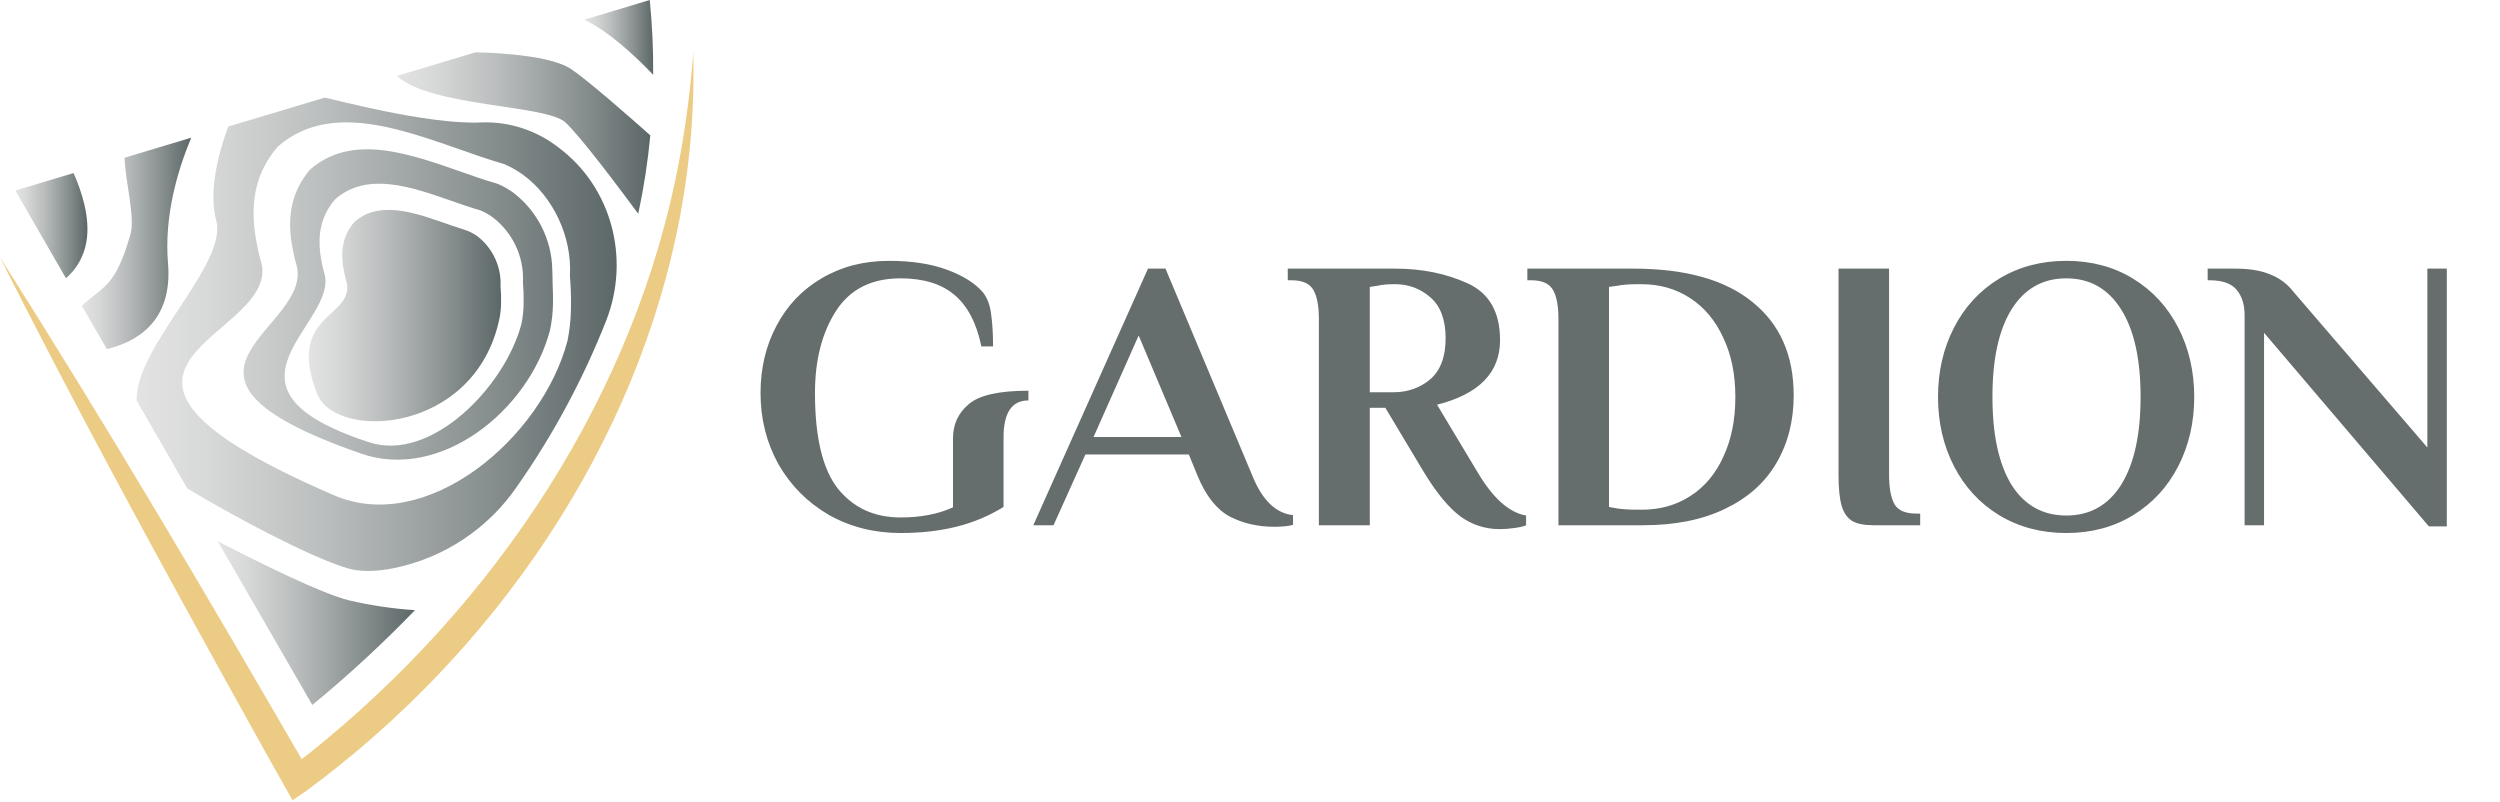 <svg width="733" height="235" viewBox="0 0 733 235" fill="none" xmlns="http://www.w3.org/2000/svg">
<path d="M0 75.49C31.55 125.08 61.35 175.74 90.78 226.61L84.84 225.22C86.84 223.84 88.91 222.22 90.91 220.68C145.3 177.22 186.55 115.44 199.27 46.43C201.167 36.147 202.502 25.768 203.27 15.34C203.679 31.136 202.439 46.931 199.57 62.47C187 130.41 144.87 191.51 89.5 232.11L85.78 234.65C77.78 220.57 69.98 206.37 62.13 192.22C40.84 153.63 19.87 114.84 0 75.49Z" fill="#ECCB84"/>
<path d="M102.23 176C108.619 177.499 115.121 178.469 121.67 178.9C112.176 188.731 102.126 198.01 91.57 206.69L63.83 158.69C76.65 165.32 94.06 173.91 102.23 176Z" fill="url(#paint0_linear_731_23)"/>
<path d="M25.34 70.85C24.657 75.022 22.534 78.822 19.34 81.59L4.49 55.87L21.56 50.74C23.82 55.77 26.55 63.77 25.34 70.85Z" fill="url(#paint1_linear_731_23)"/>
<path d="M49.26 77.22C50.7 94.38 39.88 100.31 31.32 102.34L24 89.69C30.47 83.56 33.73 84.39 38.23 68.76C39.68 63.76 36.77 53.43 36.51 46.25L56.07 40.36C51.91 50.34 48.11 63.59 49.26 77.22Z" fill="url(#paint2_linear_731_23)"/>
<path d="M93 115.5C83.34 91.12 105.38 93.35 101.33 81.63C100.953 80.214 100.672 78.774 100.49 77.32C99.99 73.04 100.65 68.92 103.86 65.12C104.93 64.166 106.141 63.384 107.45 62.8C115.94 59.05 126.98 64.56 136.05 67.32C137.441 67.748 138.755 68.396 139.94 69.24C142.188 70.97 143.983 73.22 145.171 75.796C146.359 78.371 146.904 81.197 146.76 84.03C146.905 85.636 146.955 87.249 146.91 88.86C146.893 90.436 146.726 92.006 146.41 93.55C139.23 127.31 98.42 129.27 93 115.5Z" fill="url(#paint3_linear_731_23)"/>
<path d="M141.08 35.89C125.43 36.68 96.15 28.68 95.23 28.62L66.93 37.1C64.5 43.61 60.93 55.6 63.38 64.57C66.91 77.5 39.54 101.68 40.05 117.44L54.91 143.21C68.62 151.47 90.61 163.21 101.83 166.6C105.63 167.75 110.36 167.6 115.39 166.6C130.185 163.606 143.221 154.941 151.71 142.46C162.292 127.338 171.049 111.018 177.8 93.84C184.8 75.75 179.36 54.91 163.8 43.28C157.338 38.21 149.289 35.592 141.08 35.89ZM167.4 90.55C167.351 93.684 167.016 96.807 166.4 99.88C158.85 128.6 125.1 156.97 97.91 145.21C7.39 106.09 84.38 99.42 76.34 76C75.575 73.177 75.01 70.303 74.65 67.4C73.65 58.85 74.96 50.6 81.37 43.06C83.502 41.145 85.926 39.583 88.55 38.43C106.17 30.6 129.29 42.81 147.78 48.09C149.789 48.938 151.692 50.019 153.45 51.31C162.27 57.81 167.76 69.5 167.1 80.88C167.367 84.096 167.467 87.324 167.4 90.55ZM161.93 79C161.836 74.65 160.769 70.376 158.807 66.493C156.844 62.61 154.037 59.216 150.59 56.56C149.134 55.483 147.552 54.586 145.88 53.89C130.58 49.52 111.43 39.4 96.88 45.89C94.689 46.853 92.664 48.156 90.88 49.75C85.57 56 84.49 62.8 85.31 69.87C85.624 72.275 86.096 74.657 86.72 77C93.39 96.37 37.3 109.18 105.89 133C129.06 141.06 155.05 120.51 161.29 96.71C161.815 94.166 162.1 91.578 162.14 88.98C162.14 87.05 162.14 85.12 162.03 83.18C162 81.81 162 80.4 161.93 79ZM152.88 95C148.01 113.46 126.38 135.59 108.28 129.69C58.28 113.42 100.14 94.69 94.97 79.69C94.486 77.866 94.121 76.012 93.88 74.14C93.23 68.67 94.08 63.35 98.2 58.49C99.571 57.246 101.135 56.233 102.83 55.49C114.15 50.49 129.01 58.31 140.9 61.7C142.193 62.251 143.418 62.948 144.55 63.78C147.438 66.003 149.746 68.893 151.274 72.201C152.803 75.51 153.509 79.14 153.33 82.78C153.504 84.845 153.567 86.918 153.52 88.99C153.502 91.01 153.288 93.022 152.88 95Z" fill="url(#paint4_linear_731_23)"/>
<path d="M167.42 20.23C172.35 23.55 184.15 33.89 190.67 39.68C189.948 47.41 188.766 55.09 187.13 62.68C181 54.38 170.18 40 165.79 35.9C160.18 30.65 126.22 31.37 116.36 22.26L139.43 15.34C139.43 15.34 160.42 15.53 167.42 20.23Z" fill="url(#paint5_linear_731_23)"/>
<path d="M171.3 5.77L190.51 0C191.234 7.284 191.568 14.601 191.51 21.92C186.16 16.33 178.42 9.15 171.3 5.77Z" fill="url(#paint6_linear_731_23)"/>
<path d="M264.03 156.28C256.278 156.28 249.248 154.494 242.94 150.922C236.708 147.274 231.806 142.334 228.234 136.102C224.738 129.794 222.99 122.84 222.99 115.24C222.99 107.944 224.548 101.37 227.664 95.518C230.78 89.59 235.188 84.954 240.888 81.61C246.664 78.19 253.238 76.48 260.61 76.48C267.298 76.48 272.998 77.354 277.71 79.102C282.422 80.85 285.918 83.054 288.198 85.714C289.49 87.386 290.288 89.514 290.592 92.098C290.972 94.682 291.162 97.836 291.162 101.56H287.742C286.298 94.644 283.638 89.59 279.762 86.398C275.962 83.206 270.718 81.61 264.03 81.61C255.518 81.61 249.21 84.802 245.106 91.186C241.002 97.57 238.95 105.588 238.95 115.24C238.95 128.236 241.192 137.584 245.676 143.284C250.236 148.908 256.354 151.72 264.03 151.72C269.958 151.72 275.088 150.732 279.42 148.756V128.464C279.42 124.436 280.94 121.13 283.98 118.546C287.02 115.886 292.872 114.556 301.536 114.556V117.406C296.672 117.406 294.24 121.016 294.24 128.236V148.642C289.908 151.302 285.272 153.24 280.332 154.456C275.392 155.672 269.958 156.28 264.03 156.28ZM373.643 154.456C368.855 154.456 364.523 153.468 360.647 151.492C356.771 149.44 353.617 145.488 351.185 139.636L348.563 133.252H318.239L308.891 154H302.963L336.593 78.76H341.723L367.259 139.636C370.147 146.704 374.099 150.504 379.115 151.036V153.886C377.747 154.266 375.923 154.456 373.643 154.456ZM320.633 128.122H346.397L333.857 98.368L320.633 128.122ZM439.701 155.14C435.521 155.14 431.721 153.924 428.301 151.492C424.881 148.984 421.309 144.69 417.585 138.61L406.185 119.572H401.625V154H386.691V93.58C386.691 89.704 386.159 86.854 385.095 85.03C384.031 83.13 381.903 82.18 378.711 82.18H377.571V78.76H409.035C416.939 78.76 424.045 80.204 430.353 83.092C436.661 85.98 439.815 91.528 439.815 99.736C439.815 109.236 433.659 115.544 421.347 118.66L433.317 138.61C437.801 146.134 442.513 150.314 447.453 151.15V154C446.845 154.304 445.743 154.57 444.147 154.798C442.551 155.026 441.069 155.14 439.701 155.14ZM408.465 115.012C412.721 115.012 416.331 113.758 419.295 111.25C422.335 108.666 423.855 104.638 423.855 99.166C423.855 93.77 422.373 89.78 419.409 87.196C416.445 84.612 412.987 83.32 409.035 83.32C406.831 83.32 405.121 83.472 403.905 83.776L401.625 84.118V115.012H408.465ZM456.939 93.58C456.939 89.704 456.407 86.854 455.343 85.03C454.279 83.13 452.151 82.18 448.959 82.18H447.819V78.76H478.827C494.179 78.76 505.845 82.028 513.825 88.564C521.881 95.024 525.909 104.144 525.909 115.924C525.909 123.448 524.199 130.098 520.779 135.874C517.435 141.574 512.419 146.02 505.731 149.212C499.119 152.404 491.139 154 481.791 154H456.939V93.58ZM481.449 149.44C486.769 149.44 491.481 148.11 495.585 145.45C499.765 142.79 502.995 138.952 505.275 133.936C507.631 128.92 508.809 123.068 508.809 116.38C508.809 109.768 507.631 103.992 505.275 99.052C502.995 94.036 499.765 90.16 495.585 87.424C491.405 84.688 486.617 83.32 481.221 83.32H480.309C477.801 83.32 475.787 83.472 474.267 83.776L471.759 84.118V148.642L474.267 149.098C475.863 149.326 477.877 149.44 480.309 149.44H481.449ZM549.317 154C546.581 154 544.491 153.582 543.047 152.746C541.603 151.834 540.577 150.352 539.969 148.3C539.361 146.172 539.057 143.132 539.057 139.18V78.76H553.877V139.18C553.877 143.056 554.409 145.944 555.473 147.844C556.537 149.668 558.665 150.58 561.857 150.58H562.997V154H549.317ZM605.844 156.28C598.472 156.28 591.898 154.532 586.122 151.036C580.422 147.54 576.014 142.752 572.898 136.672C569.782 130.592 568.224 123.828 568.224 116.38C568.224 108.932 569.782 102.168 572.898 96.088C576.014 90.008 580.422 85.22 586.122 81.724C591.898 78.228 598.472 76.48 605.844 76.48C613.216 76.48 619.752 78.228 625.452 81.724C631.152 85.22 635.56 90.008 638.676 96.088C641.792 102.168 643.35 108.932 643.35 116.38C643.35 123.828 641.792 130.592 638.676 136.672C635.56 142.752 631.152 147.54 625.452 151.036C619.752 154.532 613.216 156.28 605.844 156.28ZM605.844 151.15C612.76 151.15 618.118 148.148 621.918 142.144C625.718 136.064 627.618 127.476 627.618 116.38C627.618 105.284 625.718 96.734 621.918 90.73C618.118 84.65 612.76 81.61 605.844 81.61C598.928 81.61 593.57 84.65 589.77 90.73C586.046 96.734 584.184 105.284 584.184 116.38C584.184 127.476 586.046 136.064 589.77 142.144C593.57 148.148 598.928 151.15 605.844 151.15ZM663.817 97.57V154H658.117V92.44C658.117 89.248 657.319 86.74 655.723 84.916C654.203 83.092 651.581 82.18 647.857 82.18H647.287V78.76H655.267C659.523 78.76 662.981 79.33 665.641 80.47C668.377 81.534 670.657 83.244 672.481 85.6L711.697 131.2V78.76H717.397V154.342H712.153L663.817 97.57Z" fill="#656D6D"/>
<defs>
<linearGradient id="paint0_linear_731_23" x1="63.83" y1="182.68" x2="121.67" y2="182.68" gradientUnits="userSpaceOnUse">
<stop stop-color="#E3E3E3"/>
<stop offset="0.14" stop-color="#D8D9D9"/>
<stop offset="0.39" stop-color="#BBBEBE"/>
<stop offset="0.71" stop-color="#8B9292"/>
<stop offset="1" stop-color="#5C6767"/>
</linearGradient>
<linearGradient id="paint1_linear_731_23" x1="4.49" y1="66.16" x2="25.64" y2="66.16" gradientUnits="userSpaceOnUse">
<stop stop-color="#E3E3E3"/>
<stop offset="0.14" stop-color="#D8D9D9"/>
<stop offset="0.39" stop-color="#BBBEBE"/>
<stop offset="0.71" stop-color="#8B9292"/>
<stop offset="1" stop-color="#5C6767"/>
</linearGradient>
<linearGradient id="paint2_linear_731_23" x1="24.02" y1="71.35" x2="56.09" y2="71.35" gradientUnits="userSpaceOnUse">
<stop stop-color="#E3E3E3"/>
<stop offset="0.14" stop-color="#D8D9D9"/>
<stop offset="0.39" stop-color="#BBBEBE"/>
<stop offset="0.71" stop-color="#8B9292"/>
<stop offset="1" stop-color="#5C6767"/>
</linearGradient>
<linearGradient id="paint3_linear_731_23" x1="90.48" y1="92.52" x2="146.92" y2="92.52" gradientUnits="userSpaceOnUse">
<stop stop-color="#E3E3E3"/>
<stop offset="0.14" stop-color="#D8D9D9"/>
<stop offset="0.39" stop-color="#BBBEBE"/>
<stop offset="0.71" stop-color="#8B9292"/>
<stop offset="1" stop-color="#5C6767"/>
</linearGradient>
<linearGradient id="paint4_linear_731_23" x1="40.04" y1="98.01" x2="180.81" y2="98.01" gradientUnits="userSpaceOnUse">
<stop stop-color="#E3E3E3"/>
<stop offset="0.14" stop-color="#D8D9D9"/>
<stop offset="0.39" stop-color="#BBBEBE"/>
<stop offset="0.71" stop-color="#8B9292"/>
<stop offset="1" stop-color="#5C6767"/>
</linearGradient>
<linearGradient id="paint5_linear_731_23" x1="116.36" y1="39.01" x2="190.67" y2="39.01" gradientUnits="userSpaceOnUse">
<stop stop-color="#E3E3E3"/>
<stop offset="0.14" stop-color="#D8D9D9"/>
<stop offset="0.39" stop-color="#BBBEBE"/>
<stop offset="0.71" stop-color="#8B9292"/>
<stop offset="1" stop-color="#5C6767"/>
</linearGradient>
<linearGradient id="paint6_linear_731_23" x1="171.3" y1="10.96" x2="191.54" y2="10.96" gradientUnits="userSpaceOnUse">
<stop stop-color="#E3E3E3"/>
<stop offset="0.14" stop-color="#D8D9D9"/>
<stop offset="0.39" stop-color="#BBBEBE"/>
<stop offset="0.71" stop-color="#8B9292"/>
<stop offset="1" stop-color="#5C6767"/>
</linearGradient>
</defs>
</svg>
